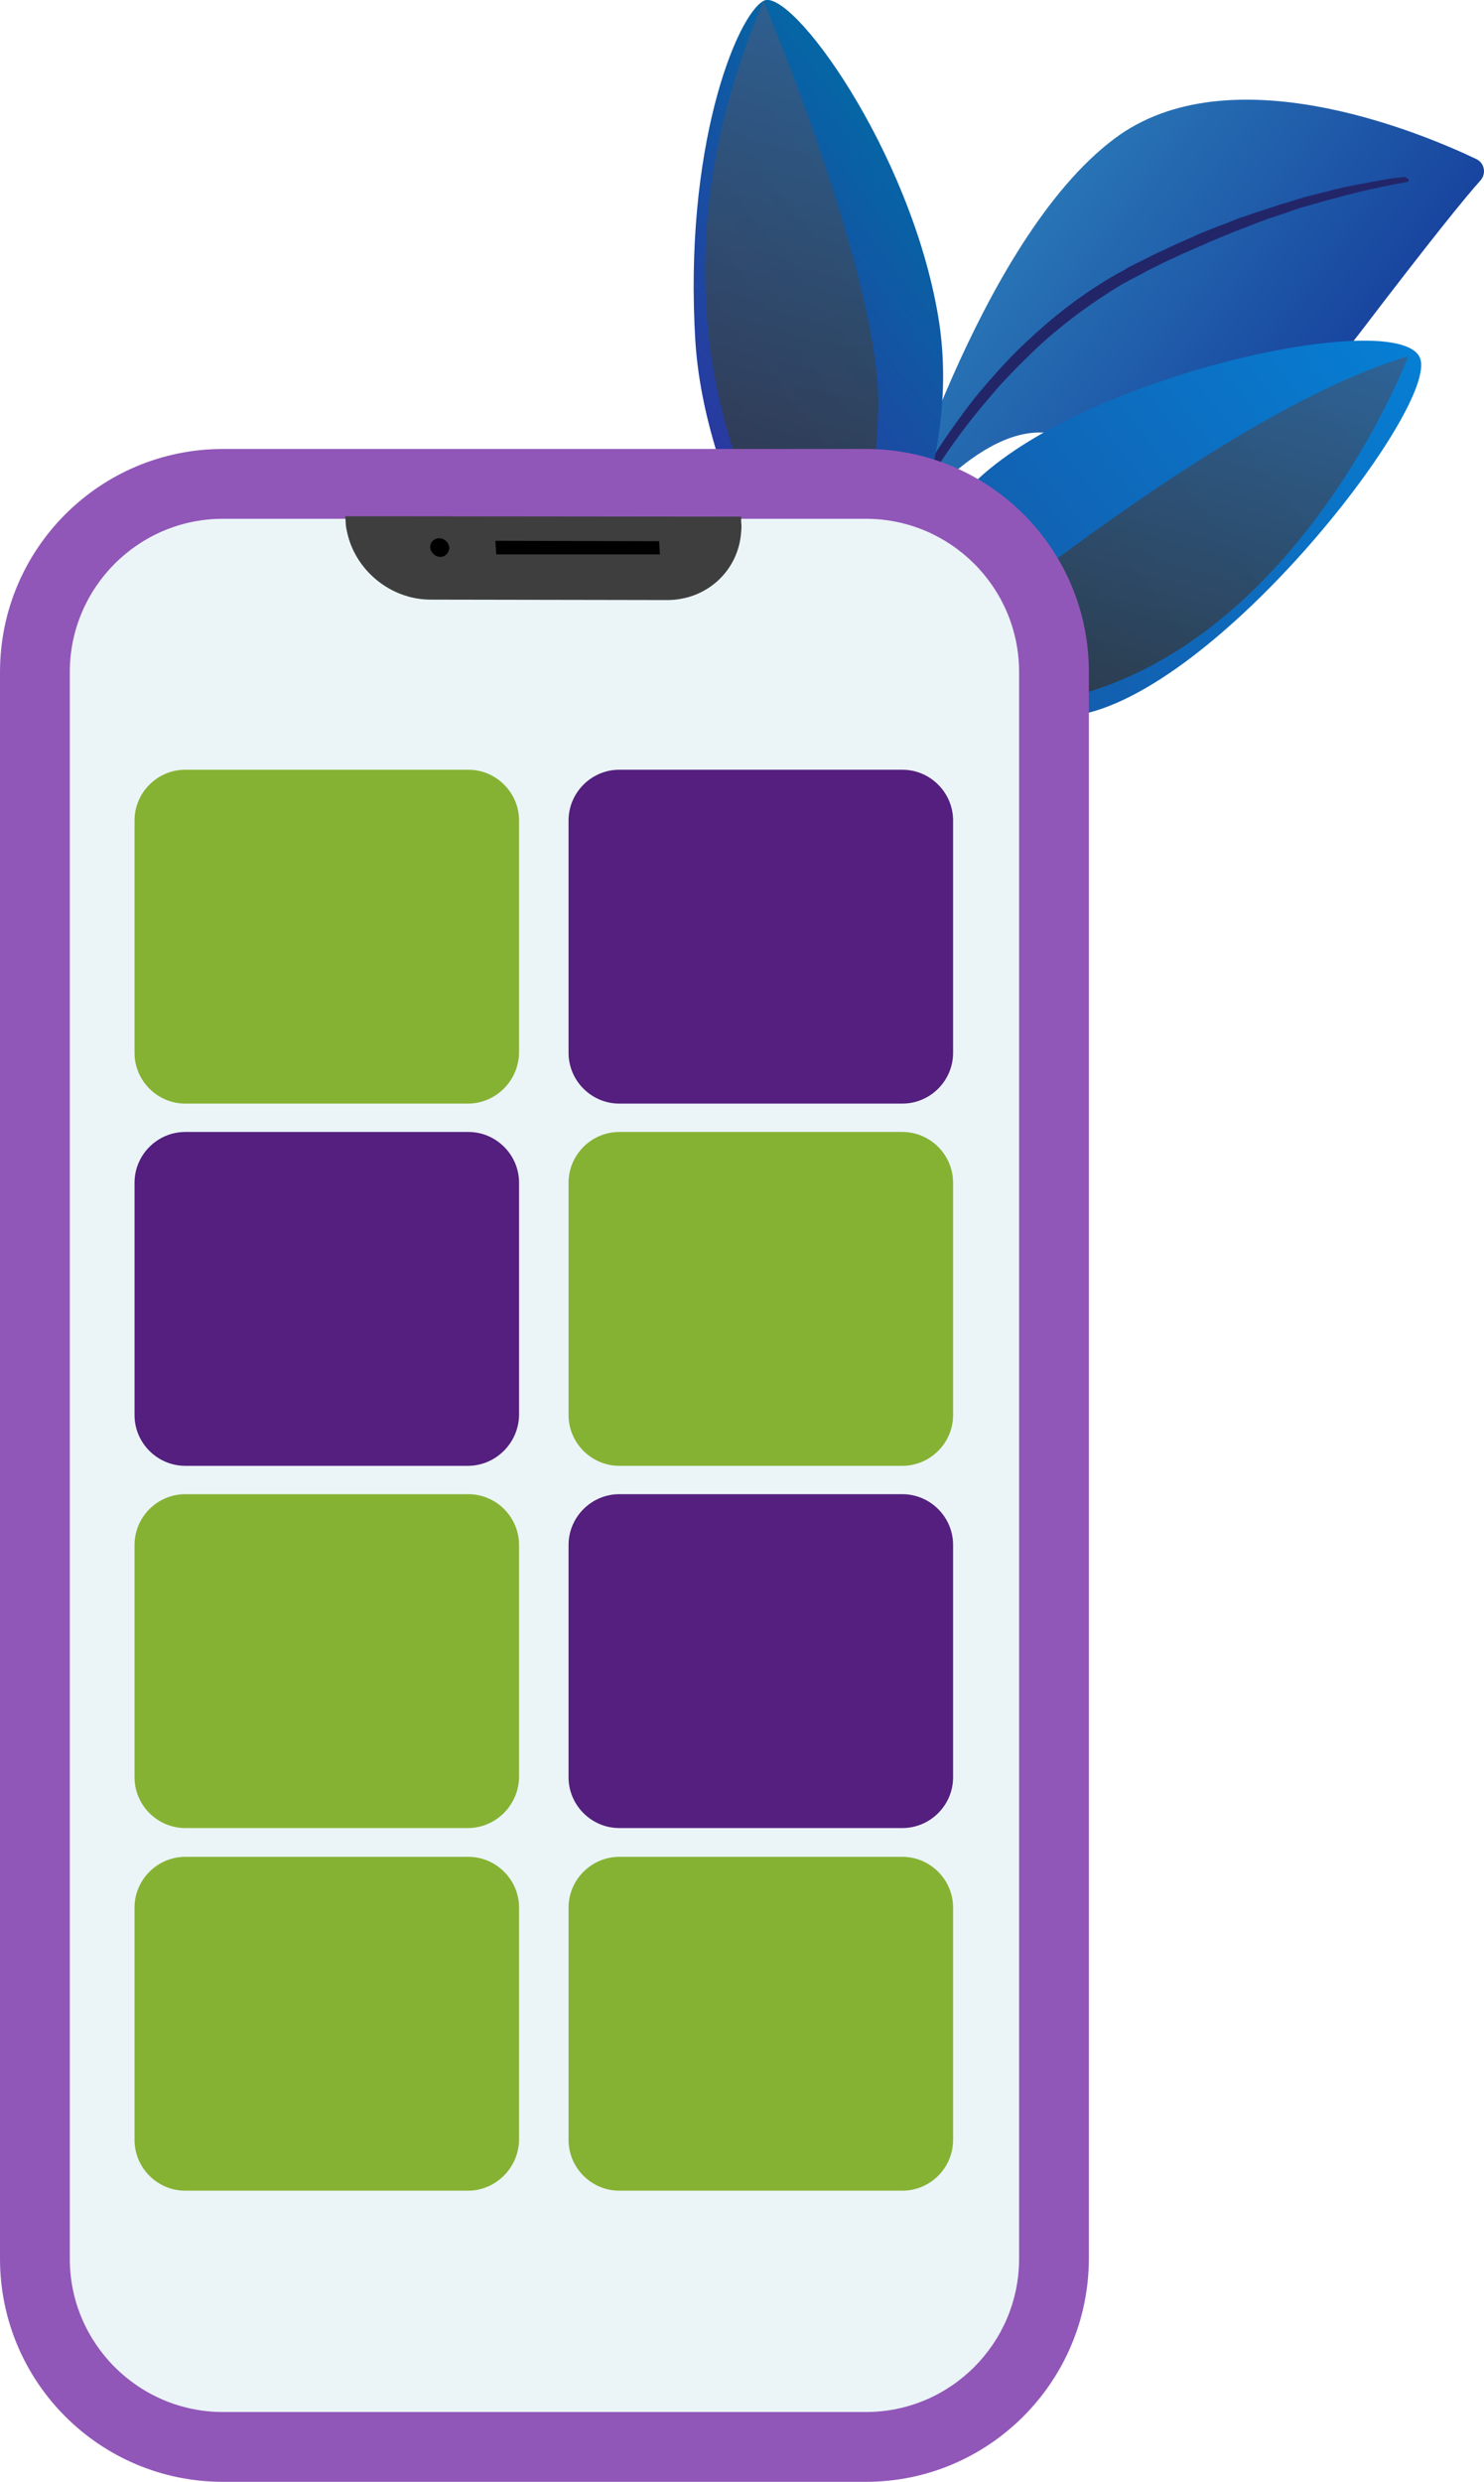 <?xml version="1.0" encoding="utf-8"?>
<!-- Generator: Adobe Illustrator 25.0.1, SVG Export Plug-In . SVG Version: 6.00 Build 0)  -->
<svg version="1.1" id="Layer_1" xmlns="http://www.w3.org/2000/svg" xmlns:xlink="http://www.w3.org/1999/xlink" x="0px" y="0px"
	 viewBox="0 0 350.8 586.5" style="enable-background:new 0 0 350.8 586.5;" xml:space="preserve">
<style type="text/css">
	.st0{fill:url(#SVGID_1_);}
	.st1{fill:#222669;}
	.st2{fill:url(#SVGID_2_);}
	.st3{fill:url(#SVGID_3_);}
	.st4{opacity:0.82;fill:url(#SVGID_4_);}
	.st5{fill:url(#SVGID_5_);}
	.st6{opacity:0.82;fill:url(#SVGID_6_);}
	.st7{fill:#EBF5F8;}
	.st8{fill:#072359;}
	.st9{fill:#9157B8;}
	.st10{fill:#3E3E3E;}
	.st11{fill:#86B234;}
	.st12{fill:#541F7E;}
</style>
<g>
	<g>
		<g>
			<g>
				
					<linearGradient id="SVGID_1_" gradientUnits="userSpaceOnUse" x1="11591.803" y1="468.228" x2="11669.814" y2="468.228" gradientTransform="matrix(-0.8 -0.6 -0.6 0.8 9860.714 6681.17)">
					<stop  offset="0" style="stop-color:#18459F"/>
					<stop  offset="1" style="stop-color:#2874B5"/>
				</linearGradient>
				<path class="st0" d="M210.7,128c0,0,19.1-27.6,36.8-25.7s44.8,14.6,74-23.7c17.1-22.4,24.9-32,28.5-36c1.4-1.6,0.9-4.1-1-5
					c-13.4-6.4-58.5-25.2-85.6-4.8C231.2,56.9,210.7,128,210.7,128z"/>
				<path class="st1" d="M332,41.8c0,0-0.6,0.1-1.6,0.2c-1.1,0.1-2.6,0.3-4.5,0.7c-1.9,0.3-4.3,0.8-7,1.3c-1.3,0.3-2.8,0.6-4.3,1
					c-0.8,0.2-1.5,0.4-2.3,0.6c-0.8,0.2-1.6,0.4-2.4,0.6c-0.8,0.2-1.7,0.4-2.5,0.7c-0.8,0.2-1.7,0.5-2.6,0.8
					c-0.9,0.3-1.8,0.5-2.7,0.8c-0.9,0.3-1.8,0.6-2.7,0.9c-0.9,0.3-1.9,0.6-2.8,0.9c-0.9,0.3-1.9,0.7-2.9,1c-1,0.3-1.9,0.7-2.9,1.1
					c-1,0.4-2,0.8-2.9,1.1c-1,0.4-2,0.8-3,1.2c-1,0.4-2,0.8-3,1.3c-1,0.4-2,0.9-3,1.3c-1,0.5-2,0.9-3,1.4c-1,0.5-2,0.9-3,1.4
					c-1,0.5-2,1-3,1.5c-1,0.5-2,1-3,1.5l-0.4,0.2l-0.1,0.1l-0.1,0.1l-0.2,0.1l-0.7,0.4l-1.5,0.8c-4,2.3-7.8,4.8-11.3,7.5
					c-3.6,2.7-6.9,5.6-10,8.5c-3.1,2.9-5.9,5.9-8.5,8.9c-2.6,2.9-4.9,5.8-6.9,8.6c-2,2.7-3.8,5.3-5.3,7.6c-1.5,2.3-2.7,4.4-3.7,6.1
					c-1,1.7-1.7,3.1-2.2,4.1c-0.2,0.5-0.4,0.8-0.5,1.1c-0.1,0.3-0.2,0.4-0.2,0.4c-0.2,0.4,0,1,0.4,1.2c0.4,0.2,0.9,0,1.1-0.4l0,0
					c0,0,0.1-0.1,0.2-0.4c0.1-0.2,0.3-0.6,0.6-1c0.5-0.9,1.3-2.2,2.3-3.9c1-1.7,2.3-3.7,3.8-5.9c1.5-2.2,3.3-4.7,5.4-7.4
					c2-2.6,4.4-5.4,6.9-8.3c2.6-2.9,5.4-5.7,8.4-8.6c3-2.9,6.3-5.6,9.8-8.3c3.5-2.6,7.2-5.1,11-7.4l1.5-0.8l0.7-0.4l0.2-0.1l0.2-0.1
					l0.4-0.2c1-0.5,2-1,3-1.6c1-0.5,2-1,3-1.5c1-0.5,2-1,3-1.4c1-0.5,2-1,3-1.4c1-0.4,2-0.9,3-1.3c1-0.4,2-0.9,2.9-1.3
					c1-0.4,2-0.8,2.9-1.2c1-0.4,1.9-0.8,2.9-1.2c1-0.4,1.9-0.7,2.9-1.1c0.9-0.4,1.9-0.7,2.8-1.1c0.9-0.3,1.8-0.7,2.8-1
					c0.9-0.3,1.8-0.6,2.7-0.9c0.9-0.3,1.8-0.6,2.6-0.9c0.9-0.3,1.7-0.6,2.5-0.8c0.8-0.2,1.7-0.5,2.5-0.7c0.8-0.2,1.6-0.5,2.4-0.7
					c0.8-0.2,1.5-0.4,2.3-0.6c1.5-0.4,2.9-0.8,4.2-1.1c2.6-0.7,5-1.2,6.9-1.6c1.9-0.4,3.4-0.7,4.5-0.9c1-0.2,1.6-0.3,1.6-0.3
					c0.3,0,0.5-0.3,0.4-0.6C332.5,42,332.2,41.8,332,41.8L332,41.8z"/>
			</g>
			<g>
				
					<linearGradient id="SVGID_2_" gradientUnits="userSpaceOnUse" x1="-3685.415" y1="1968.781" x2="-3685.415" y2="1882.137" gradientTransform="matrix(0.614 0.79 -0.79 0.614 3972.733 1807.305)">
					<stop  offset="0" style="stop-color:#2E33A0"/>
					<stop  offset="1" style="stop-color:#0665A5"/>
				</linearGradient>
				<path class="st2" d="M198.9,158.7L180.5,135c-7.5-16.2-14.8-34.9-16.1-54c-2.9-46,9.7-77.3,16.1-80.8
					c6.4-3.4,34.7,35.3,41.3,74.7C228,112,207.3,146.6,198.9,158.7z"/>
				
					<linearGradient id="SVGID_3_" gradientUnits="userSpaceOnUse" x1="-3830.528" y1="1242.334" x2="-3830.528" y2="1182.123" gradientTransform="matrix(0.746 0.666 -0.666 0.746 3925.203 1792.415)">
					<stop  offset="0" style="stop-color:#2E33A0"/>
					<stop  offset="1" style="stop-color:#0665A5"/>
				</linearGradient>
				<path class="st3" d="M227.1,153.8c0,0,13.3-18.7,27.6-24.1c14.3-5.5,40.5,1,40.7,5C295.6,138.6,227.1,153.8,227.1,153.8z"/>
				
					<linearGradient id="SVGID_4_" gradientUnits="userSpaceOnUse" x1="-3871.913" y1="-474.337" x2="-3871.913" y2="-614.962" gradientTransform="matrix(0.965 0.263 -0.263 0.965 3781.466 1618.213)">
					<stop  offset="0" style="stop-color:#313131"/>
					<stop  offset="1" style="stop-color:#365E8B"/>
				</linearGradient>
				<path class="st4" d="M180.5,0.2c0,0,28.1,66.7,27.1,96.8c-1,30.1-9.6,53.7-9.6,53.7S141.3,92.2,180.5,0.2z"/>
				
					<linearGradient id="SVGID_5_" gradientUnits="userSpaceOnUse" x1="-3601.246" y1="1968.781" x2="-3601.246" y2="1815.168" gradientTransform="matrix(0.614 0.79 -0.79 0.614 3972.733 1807.305)">
					<stop  offset="0" style="stop-color:#1852A0"/>
					<stop  offset="1" style="stop-color:#067ED3"/>
				</linearGradient>
				<path class="st5" d="M252.5,169.3c-20,1.9-36.4,0.3-46.3-1.2l-4.1-5.3l3,0c0,0-1.3-24.1,26.1-49.6
					C258.6,87.7,332.5,72.4,335.8,85C339.2,97.6,285.6,166.2,252.5,169.3z"/>
				
					<linearGradient id="SVGID_6_" gradientUnits="userSpaceOnUse" x1="-3779.239" y1="-464.617" x2="-3779.239" y2="-574.015" gradientTransform="matrix(0.965 0.263 -0.263 0.965 3781.466 1618.213)">
					<stop  offset="0" style="stop-color:#313131"/>
					<stop  offset="1" style="stop-color:#365E8B"/>
				</linearGradient>
				<path class="st6" d="M209.7,164c0,0,76.2-66.1,123.2-79.8C332.9,84.2,294.3,186.1,209.7,164z"/>
			</g>
		</g>
		<g>
			<path class="st7" d="M194.9,578.3H62c-29.7,0-54-24.3-54-54V168.3c0-29.7,24.3-54,54-54h132.9c29.7,0,54,24.3,54,54v355.9
				C248.9,554,224.6,578.3,194.9,578.3z"/>
			<path class="st8" d="M204.4,578.4h-152c-11.9,0-23-4.6-31.5-13.1c-8.4-8.4-13.1-19.6-13.1-31.5v-375c0-11.9,4.6-23,13.1-31.5
				c8.4-8.4,19.6-13.1,31.5-13.1h152c11.9,0,23,4.6,31.5,13.1c8.4,8.4,13.1,19.6,13.1,31.5v375c0,11.9-4.6,23-13.1,31.5
				C227.4,573.7,216.2,578.4,204.4,578.4z M52.4,114.4c-24.5,0-44.4,19.9-44.4,44.4v375c0,24.5,19.9,44.4,44.4,44.4h152
				c24.5,0,44.4-19.9,44.4-44.4v-375c0-24.5-19.9-44.4-44.4-44.4H52.4z"/>
		</g>
		<g>
			<path class="st9" d="M204.7,586.5h-152C23.6,586.5,0,562.9,0,533.8v-375c0-29.1,23.6-52.7,52.7-52.7h152
				c29.1,0,52.7,23.6,52.7,52.7v375C257.3,562.9,233.7,586.5,204.7,586.5z M52.7,122.6c-20,0-36.2,16.3-36.2,36.2v375
				c0,20,16.3,36.2,36.2,36.2h152c20,0,36.2-16.3,36.2-36.2v-375c0-20-16.3-36.2-36.2-36.2H52.7z"/>
		</g>
		<g>
			<path d="M160,134.9h-59.6c-2.9,0-5.3-2.4-5.3-5.3v-0.3c0-2.9,2.4-5.3,5.3-5.3H160c2.9,0,5.3,2.4,5.3,5.3v0.3
				C165.3,132.5,162.9,134.9,160,134.9z"/>
			<g>
				<path class="st10" d="M175.2,123.3c0.1,0.8,0.1,1.6,0,2.4c-0.6,9.1-8.1,16.2-17.7,16.1l-55.7-0.1c-9.6,0-18-7.1-19.8-16.2
					c-0.2-0.8-0.3-1.6-0.3-2.4l-0.1-1.1l93.6,0.1L175.2,123.3z M117.3,131L156,131l-0.2-3.1l-38.7-0.1L117.3,131 M104.1,131.6
					c1.2,0,2.1-1,2.1-2.2c-0.1-1.2-1.1-2.2-2.4-2.2c-1.2,0-2.2,1-2.1,2.2C101.8,130.6,102.9,131.6,104.1,131.6"/>
			</g>
		</g>
	</g>
	<g>
		<path class="st11" d="M110.6,260.8H43.8c-6.6,0-12-5.4-12-12v-54.9c0-6.6,5.4-12,12-12h66.9c6.6,0,12,5.4,12,12v54.9
			C122.6,255.4,117.2,260.8,110.6,260.8z"/>
		<path class="st12" d="M213.3,260.8h-66.9c-6.6,0-12-5.4-12-12v-54.9c0-6.6,5.4-12,12-12h66.9c6.6,0,12,5.4,12,12v54.9
			C225.3,255.4,219.9,260.8,213.3,260.8z"/>
		<path class="st12" d="M110.6,346.4H43.8c-6.6,0-12-5.4-12-12v-54.9c0-6.6,5.4-12,12-12h66.9c6.6,0,12,5.4,12,12v54.9
			C122.6,341,117.2,346.4,110.6,346.4z"/>
		<path class="st11" d="M213.3,346.4h-66.9c-6.6,0-12-5.4-12-12v-54.9c0-6.6,5.4-12,12-12h66.9c6.6,0,12,5.4,12,12v54.9
			C225.3,341,219.9,346.4,213.3,346.4z"/>
		<path class="st11" d="M110.6,432H43.8c-6.6,0-12-5.4-12-12v-54.9c0-6.6,5.4-12,12-12h66.9c6.6,0,12,5.4,12,12V420
			C122.6,426.6,117.2,432,110.6,432z"/>
		<path class="st12" d="M213.3,432h-66.9c-6.6,0-12-5.4-12-12v-54.9c0-6.6,5.4-12,12-12h66.9c6.6,0,12,5.4,12,12V420
			C225.3,426.6,219.9,432,213.3,432z"/>
		<path class="st11" d="M110.6,517.7H43.8c-6.6,0-12-5.4-12-12v-54.9c0-6.6,5.4-12,12-12h66.9c6.6,0,12,5.4,12,12v54.9
			C122.6,512.3,117.2,517.7,110.6,517.7z"/>
		<path class="st11" d="M213.3,517.7h-66.9c-6.6,0-12-5.4-12-12v-54.9c0-6.6,5.4-12,12-12h66.9c6.6,0,12,5.4,12,12v54.9
			C225.3,512.3,219.9,517.7,213.3,517.7z"/>
	</g>
</g>
</svg>

